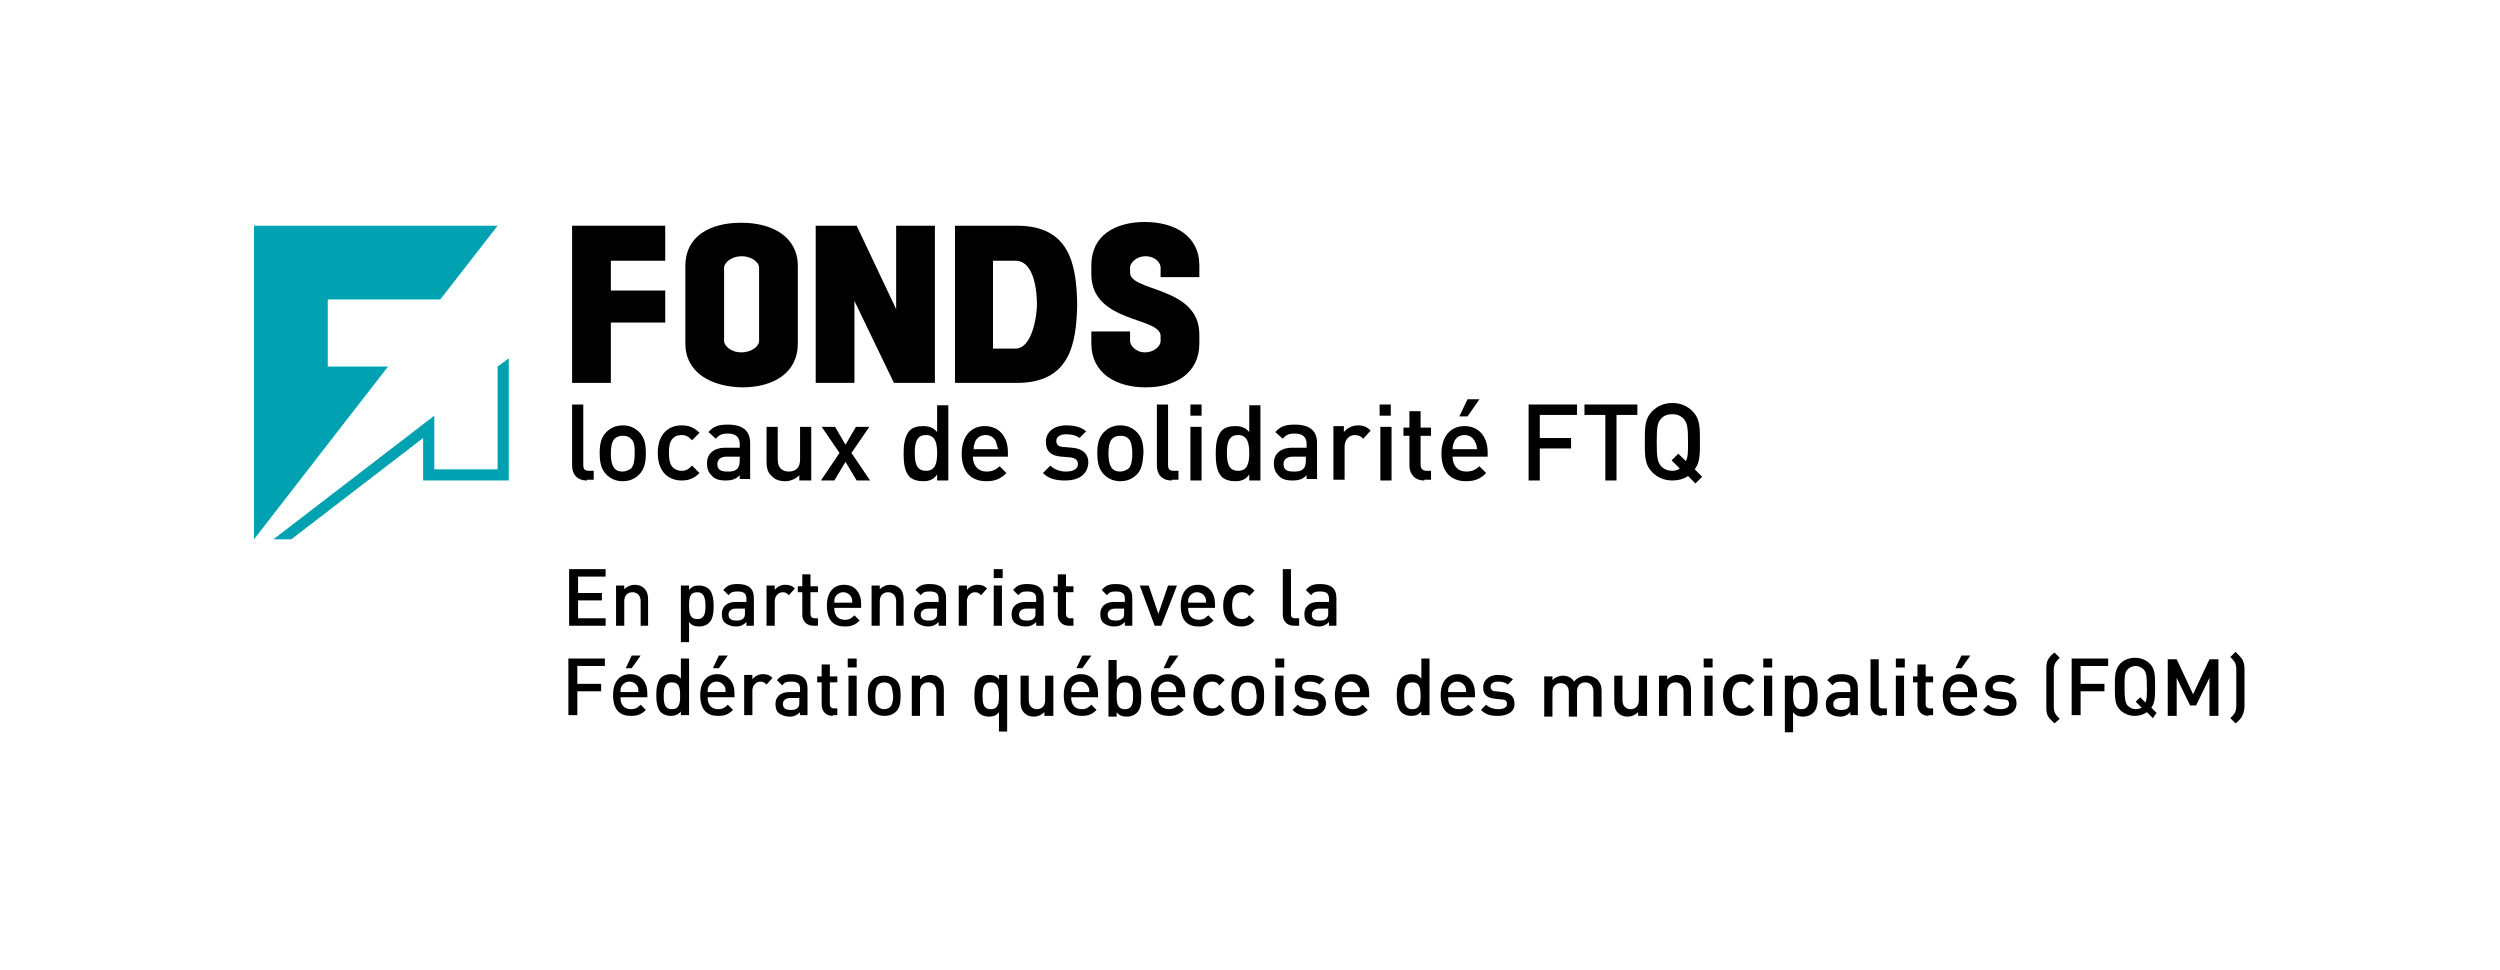 <svg xmlns="http://www.w3.org/2000/svg" xmlns:xlink="http://www.w3.org/1999/xlink" x="0px" y="0px" viewBox="0 0 335.6 130.2" style="enable-background:new 0 0 335.6 130.2;" xml:space="preserve"><style type="text/css">	.st0{fill:#00A2B1;}</style><g id="Layer_6">	<g>		<g>			<path d="M78.8,64.5c-1.4,0-2-0.9-2-2v-8.2h1.5v8.1c0,0.6,0.2,0.8,0.8,0.8h0.6v1.2H78.8z"></path>			<path d="M85.8,63.7c-0.5,0.5-1.2,0.9-2.2,0.9c-1,0-1.7-0.4-2.2-0.9c-0.7-0.7-0.9-1.6-0.9-2.9c0-1.2,0.2-2.1,0.9-2.8    c0.5-0.5,1.2-0.9,2.2-0.9c1,0,1.7,0.4,2.2,0.9c0.7,0.7,0.9,1.6,0.9,2.8C86.7,62.1,86.5,63,85.8,63.7z M84.7,58.9    c-0.3-0.3-0.6-0.4-1.1-0.4c-0.4,0-0.8,0.1-1.1,0.4c-0.4,0.4-0.5,1.2-0.5,2c0,0.8,0.1,1.5,0.5,2c0.3,0.3,0.6,0.4,1.1,0.4    c0.4,0,0.8-0.2,1.1-0.4c0.4-0.4,0.5-1.2,0.5-2C85.2,60.1,85.2,59.3,84.7,58.9z"></path>			<path d="M91.5,64.5c-1.6,0-3.2-1-3.2-3.7c0-2.7,1.6-3.7,3.2-3.7c1,0,1.7,0.3,2.4,1l-1,1c-0.5-0.5-0.8-0.7-1.4-0.7    c-0.6,0-1,0.2-1.3,0.6c-0.3,0.4-0.4,0.9-0.4,1.8c0,0.8,0.1,1.4,0.4,1.8c0.3,0.4,0.8,0.6,1.3,0.6c0.6,0,0.9-0.2,1.4-0.7l1,1    C93.2,64.2,92.5,64.5,91.5,64.5z"></path>			<path d="M99.3,64.5v-0.7c-0.5,0.5-1,0.7-1.9,0.7c-0.9,0-1.5-0.2-1.9-0.7c-0.4-0.4-0.6-0.9-0.6-1.6c0-1.2,0.8-2.1,2.5-2.1h1.9    v-0.5c0-0.9-0.5-1.4-1.6-1.4c-0.8,0-1.2,0.2-1.6,0.7l-1-0.9c0.7-0.8,1.4-1,2.6-1c2,0,3,0.8,3,2.5v4.8H99.3z M99.3,61.3h-1.7    c-0.9,0-1.3,0.4-1.3,1c0,0.7,0.4,1,1.3,1c0.6,0,1,0,1.4-0.4c0.2-0.2,0.3-0.6,0.3-1.1V61.3z"></path>			<path d="M107.3,64.5v-0.7c-0.5,0.5-1.2,0.8-1.9,0.8c-0.7,0-1.4-0.2-1.8-0.7c-0.6-0.5-0.7-1.2-0.7-2v-4.6h1.5v4.4    c0,1.1,0.6,1.6,1.5,1.6s1.5-0.5,1.5-1.6v-4.4h1.5v7.2H107.3z"></path>			<path d="M115,64.5l-1.5-2.5l-1.5,2.5h-1.8l2.5-3.7l-2.4-3.5h1.8l1.4,2.4l1.4-2.4h1.8l-2.4,3.5l2.5,3.7H115z"></path>			<path d="M125.8,64.5v-0.8c-0.5,0.7-1.1,0.9-1.9,0.9c-0.7,0-1.4-0.2-1.8-0.6c-0.7-0.7-0.8-2-0.8-3.1c0-1.1,0.1-2.3,0.8-3.1    c0.4-0.4,1-0.6,1.8-0.6c0.8,0,1.4,0.2,1.9,0.8v-3.6h1.5v10.1H125.8z M124.3,58.4c-1.3,0-1.5,1.1-1.5,2.4c0,1.3,0.2,2.4,1.5,2.4    c1.3,0,1.5-1.1,1.5-2.4C125.8,59.6,125.6,58.4,124.3,58.4z"></path>			<path d="M130.6,61.3c0,1.2,0.7,2,1.8,2c0.8,0,1.2-0.2,1.8-0.7l0.9,0.9c-0.7,0.7-1.4,1.1-2.7,1.1c-1.8,0-3.3-1-3.3-3.7    c0-2.3,1.2-3.7,3.1-3.7c1.9,0,3.1,1.4,3.1,3.5v0.6H130.6z M133.7,59.3c-0.2-0.5-0.7-0.9-1.4-0.9c-0.7,0-1.2,0.4-1.4,0.9    c-0.1,0.3-0.2,0.5-0.2,1h3.3C133.8,59.8,133.8,59.6,133.7,59.3z"></path>			<path d="M143,64.5c-1.2,0-2.2-0.2-3-1l1-1c0.6,0.6,1.4,0.8,2.1,0.8c0.9,0,1.6-0.3,1.6-1c0-0.5-0.3-0.8-1-0.9l-1.2-0.1    c-1.4-0.1-2.1-0.7-2.1-2c0-1.4,1.2-2.2,2.7-2.2c1.1,0,2,0.2,2.7,0.8l-0.9,0.9c-0.5-0.4-1.1-0.5-1.8-0.5c-0.9,0-1.3,0.4-1.3,0.9    c0,0.4,0.2,0.8,1,0.8l1.1,0.1c1.4,0.1,2.2,0.8,2.2,2C146,63.8,144.7,64.5,143,64.5z"></path>			<path d="M152.6,63.7c-0.5,0.5-1.2,0.9-2.2,0.9c-1,0-1.7-0.4-2.2-0.9c-0.7-0.7-0.9-1.6-0.9-2.9c0-1.2,0.2-2.1,0.9-2.8    c0.5-0.5,1.2-0.9,2.2-0.9c1,0,1.7,0.4,2.2,0.9c0.7,0.7,0.9,1.6,0.9,2.8C153.4,62.1,153.3,63,152.6,63.7z M151.5,58.9    c-0.3-0.3-0.6-0.4-1.1-0.4c-0.4,0-0.8,0.1-1.1,0.4c-0.4,0.4-0.5,1.2-0.5,2c0,0.8,0.1,1.5,0.5,2c0.3,0.3,0.6,0.4,1.1,0.4    c0.4,0,0.8-0.2,1.1-0.4c0.4-0.4,0.5-1.2,0.5-2C152,60.1,151.9,59.3,151.5,58.9z"></path>			<path d="M157.3,64.5c-1.4,0-2-0.9-2-2v-8.2h1.5v8.1c0,0.6,0.2,0.8,0.8,0.8h0.6v1.2H157.3z"></path>			<path d="M159.8,55.8v-1.5h1.5v1.5H159.8z M159.8,64.5v-7.2h1.5v7.2H159.8z"></path>			<path d="M167.7,64.5v-0.8c-0.5,0.7-1.1,0.9-1.9,0.9c-0.7,0-1.4-0.2-1.8-0.6c-0.7-0.7-0.8-2-0.8-3.1c0-1.1,0.1-2.3,0.8-3.1    c0.4-0.4,1-0.6,1.8-0.6c0.8,0,1.4,0.2,1.9,0.8v-3.6h1.5v10.1H167.7z M166.2,58.4c-1.3,0-1.5,1.1-1.5,2.4c0,1.3,0.2,2.4,1.5,2.4    c1.3,0,1.5-1.1,1.5-2.4C167.7,59.6,167.5,58.4,166.2,58.4z"></path>			<path d="M175.4,64.5v-0.7c-0.5,0.5-1,0.7-1.9,0.7c-0.9,0-1.5-0.2-1.9-0.7c-0.4-0.4-0.6-0.9-0.6-1.6c0-1.2,0.8-2.1,2.5-2.1h1.9    v-0.5c0-0.9-0.5-1.4-1.6-1.4c-0.8,0-1.2,0.2-1.6,0.7l-1-0.9c0.7-0.8,1.4-1,2.6-1c2,0,3,0.8,3,2.5v4.8H175.4z M175.3,61.3h-1.7    c-0.9,0-1.3,0.4-1.3,1c0,0.7,0.4,1,1.3,1c0.6,0,1,0,1.4-0.4c0.2-0.2,0.3-0.6,0.3-1.1V61.3z"></path>			<path d="M183,58.9c-0.3-0.3-0.6-0.5-1.1-0.5c-0.8,0-1.4,0.6-1.4,1.6v4.4H179v-7.2h1.4V58c0.4-0.5,1.1-0.9,1.9-0.9    c0.7,0,1.2,0.2,1.7,0.7L183,58.9z"></path>			<path d="M185.2,55.8v-1.5h1.5v1.5H185.2z M185.3,64.5v-7.2h1.5v7.2H185.3z"></path>			<path d="M191.2,64.5c-1.4,0-2-1-2-2v-4h-0.8v-1.1h0.8v-2.2h1.5v2.2h1.4v1.1h-1.4v3.9c0,0.5,0.3,0.8,0.8,0.8h0.6v1.2H191.2z"></path>			<path d="M195,61.3c0,1.2,0.7,2,1.8,2c0.8,0,1.2-0.2,1.8-0.7l0.9,0.9c-0.7,0.7-1.4,1.1-2.7,1.1c-1.8,0-3.3-1-3.3-3.7    c0-2.3,1.2-3.7,3.1-3.7c1.9,0,3.1,1.4,3.1,3.5v0.6H195z M198,59.3c-0.2-0.5-0.7-0.9-1.4-0.9c-0.7,0-1.2,0.4-1.4,0.9    c-0.1,0.3-0.2,0.5-0.2,1h3.3C198.2,59.8,198.2,59.6,198,59.3z M197,55.9h-1.1l1.1-2.3h1.6L197,55.9z"></path>			<path d="M206.7,55.7v3.1h4.2v1.4h-4.2v4.3h-1.5V54.3h6.5v1.4H206.7z"></path>			<path d="M217,55.7v8.8h-1.5v-8.8h-2.8v-1.4h7.1v1.4H217z"></path>			<path d="M227.6,64.9l-1-1c-0.6,0.4-1.3,0.6-2.1,0.6c-1.1,0-2-0.4-2.7-1.1c-1-1-1-2.1-1-4.1c0-2,0-3.1,1-4.1    c0.7-0.7,1.6-1.1,2.7-1.1c1.1,0,2,0.4,2.7,1.1c1,1,1,2.1,1,4.1c0,1.7,0,2.8-0.7,3.7l1,1L227.6,64.9z M226,56.2    c-0.4-0.4-0.9-0.6-1.5-0.6c-0.6,0-1.2,0.2-1.5,0.6c-0.5,0.5-0.6,1.1-0.6,3.2c0,2,0.1,2.6,0.6,3.2c0.4,0.4,0.9,0.6,1.5,0.6    c0.4,0,0.7-0.1,1-0.3l-1.1-1.1l0.9-0.9l1,1c0.3-0.5,0.3-1.2,0.3-2.5C226.6,57.3,226.5,56.8,226,56.2z"></path>		</g>		<g>			<path class="st0" d="M34.1,30.3l32.7,0l-7.7,9.9H44v9c1.6,0,2.6,0,8.1,0c0,0-9.5,12.2-18,23.2L34.1,30.3z"></path>			<polygon class="st0" points="68.3,64.5 56.8,64.5 56.8,58.8 39.1,72.4 36.7,72.4 58.3,55.8 58.3,63 66.8,63 66.8,49.2 68.3,48.1        "></polygon>		</g>		<g>			<path d="M82,51.4h-5.2V30.3h12.5V35H82v4h7.3v4.3H82V51.4z"></path>			<path d="M92,46.1V35.7c0-4,3.3-5.8,7.5-5.8c4.2,0,7.6,1.9,7.6,5.8v10.4c0,4-3.3,5.9-7.5,5.9C95.4,51.9,92,50,92,46.1z M97.2,35.9    v9.9c0,0.5,0.8,1.5,2.3,1.5c1.5,0,2.4-0.9,2.4-1.5v-9.9c0-0.6-0.9-1.5-2.3-1.5C98,34.4,97.2,35.4,97.2,35.9z"></path>			<path d="M109.6,30.3h5.4l5.3,11.2V30.3h5.2v21.1H120l-5.3-11v11h-5.2V30.3z"></path>			<path d="M128.2,30.3h8.3c7,0,8,5,8.1,10.5v0.1c-0.1,5.5-1.1,10.5-8.1,10.5h-8.3V30.3z M133.3,46.8h3c2.3,0,2.9-4.5,2.9-5.9    c0-1.3-0.2-5.9-2.9-5.9h-3V46.8z"></path>			<path d="M151.7,35.9v0.7c0,2.6,9.3,1.8,9.3,8.3v1.2c0,4-3.2,5.9-7.2,5.9c-4,0-7.3-1.9-7.3-5.9v-1.6h5.2v1.3c0,0.5,0.7,1.5,2,1.5    c1.3,0,2.1-0.9,2.1-1.5v-0.7c0-2.6-9.3-1.7-9.3-8.3v-1.2c0-4,3.2-5.8,7.2-5.8c4,0,7.3,1.9,7.3,5.8v1.6h-5.2v-1.3    c0-0.6-0.7-1.5-2-1.5C152.4,34.4,151.7,35.4,151.7,35.9z"></path>		</g>	</g>	<g>		<path d="M76.4,84v-7.6h4.9v1h-3.7v2.2h3.2v1h-3.2V83h3.7v1H76.4z"></path>		<path d="M86,84v-3.3c0-0.8-0.5-1.2-1.1-1.2c-0.6,0-1.1,0.4-1.1,1.2V84h-1.1v-5.4h1.1v0.5c0.4-0.4,0.9-0.6,1.4-0.6   c0.6,0,1,0.2,1.3,0.5c0.4,0.4,0.5,0.9,0.5,1.5V84H86z"></path>		<path d="M95.2,83.6c-0.3,0.3-0.8,0.5-1.3,0.5c-0.6,0-1-0.1-1.4-0.6v2.7h-1.1v-7.6h1.1v0.6c0.4-0.5,0.8-0.6,1.4-0.6   c0.5,0,1,0.2,1.3,0.5c0.5,0.5,0.6,1.5,0.6,2.3C95.8,82.2,95.7,83.1,95.2,83.6z M93.6,79.5c-1,0-1.1,0.8-1.1,1.8s0.1,1.8,1.1,1.8   c1,0,1.1-0.8,1.1-1.8S94.5,79.5,93.6,79.5z"></path>		<path d="M100.2,84v-0.5c-0.4,0.4-0.8,0.6-1.4,0.6s-1.1-0.2-1.5-0.5c-0.3-0.3-0.4-0.7-0.4-1.2c0-0.9,0.6-1.6,1.9-1.6h1.4v-0.4   c0-0.7-0.3-1-1.2-1c-0.6,0-0.9,0.1-1.2,0.5l-0.7-0.7c0.5-0.6,1-0.8,1.9-0.8c1.5,0,2.2,0.6,2.2,1.9V84H100.2z M100.1,81.7h-1.3   c-0.6,0-1,0.3-1,0.8c0,0.5,0.3,0.8,1,0.8c0.4,0,0.7,0,1-0.3c0.2-0.2,0.2-0.4,0.2-0.8V81.7z"></path>		<path d="M105.9,79.9c-0.2-0.2-0.4-0.4-0.8-0.4c-0.6,0-1.1,0.5-1.1,1.2V84h-1.1v-5.4h1.1v0.6c0.3-0.4,0.8-0.7,1.4-0.7   c0.5,0,0.9,0.1,1.3,0.5L105.9,79.9z"></path>		<path d="M109.2,84c-1,0-1.5-0.7-1.5-1.5v-3h-0.6v-0.8h0.6v-1.6h1.1v1.6h1v0.8h-1v2.9c0,0.4,0.2,0.6,0.6,0.6h0.4V84H109.2z"></path>		<path d="M112,81.7c0,0.9,0.5,1.5,1.4,1.5c0.6,0,0.9-0.2,1.3-0.6l0.7,0.7c-0.6,0.6-1.1,0.8-2,0.8c-1.4,0-2.4-0.7-2.4-2.8   c0-1.8,0.9-2.8,2.3-2.8c1.5,0,2.3,1.1,2.3,2.6v0.5H112z M114.3,80.2c-0.2-0.4-0.6-0.7-1.1-0.7c-0.5,0-0.9,0.3-1.1,0.7   c-0.1,0.2-0.1,0.4-0.1,0.7h2.4C114.4,80.6,114.4,80.4,114.3,80.2z"></path>		<path d="M120.3,84v-3.3c0-0.8-0.5-1.2-1.1-1.2c-0.6,0-1.1,0.4-1.1,1.2V84H117v-5.4h1.1v0.5c0.4-0.4,0.9-0.6,1.4-0.6   c0.6,0,1,0.2,1.3,0.5c0.4,0.4,0.5,0.9,0.5,1.5V84H120.3z"></path>		<path d="M126,84v-0.5c-0.4,0.4-0.8,0.6-1.4,0.6s-1.1-0.2-1.5-0.5c-0.3-0.3-0.4-0.7-0.4-1.2c0-0.9,0.6-1.6,1.9-1.6h1.4v-0.4   c0-0.7-0.3-1-1.2-1c-0.6,0-0.9,0.1-1.2,0.5l-0.7-0.7c0.5-0.6,1-0.8,1.9-0.8c1.5,0,2.2,0.6,2.2,1.9V84H126z M125.9,81.7h-1.3   c-0.6,0-1,0.3-1,0.8c0,0.5,0.3,0.8,1,0.8c0.4,0,0.7,0,1-0.3c0.2-0.2,0.2-0.4,0.2-0.8V81.7z"></path>		<path d="M131.7,79.9c-0.2-0.2-0.4-0.4-0.8-0.4c-0.6,0-1.1,0.5-1.1,1.2V84h-1.1v-5.4h1.1v0.6c0.3-0.4,0.8-0.7,1.4-0.7   c0.5,0,0.9,0.1,1.3,0.5L131.7,79.9z"></path>		<path d="M133.4,77.6v-1.2h1.2v1.2H133.4z M133.4,84v-5.4h1.1V84H133.4z"></path>		<path d="M139.1,84v-0.5c-0.4,0.4-0.8,0.6-1.4,0.6c-0.7,0-1.1-0.2-1.5-0.5c-0.3-0.3-0.4-0.7-0.4-1.2c0-0.9,0.6-1.6,1.9-1.6h1.4   v-0.4c0-0.7-0.3-1-1.2-1c-0.6,0-0.9,0.1-1.2,0.5l-0.7-0.7c0.5-0.6,1-0.8,1.9-0.8c1.5,0,2.2,0.6,2.2,1.9V84H139.1z M139.1,81.7   h-1.3c-0.6,0-1,0.3-1,0.8c0,0.5,0.3,0.8,1,0.8c0.4,0,0.7,0,1-0.3c0.2-0.2,0.2-0.4,0.2-0.8V81.7z"></path>		<path d="M143.5,84c-1,0-1.5-0.7-1.5-1.5v-3h-0.6v-0.8h0.6v-1.6h1.1v1.6h1v0.8h-1v2.9c0,0.4,0.2,0.6,0.6,0.6h0.4V84H143.5z"></path>		<path d="M151,84v-0.5c-0.4,0.4-0.8,0.6-1.4,0.6c-0.7,0-1.1-0.2-1.5-0.5c-0.3-0.3-0.4-0.7-0.4-1.2c0-0.9,0.6-1.6,1.9-1.6h1.4v-0.4   c0-0.7-0.3-1-1.2-1c-0.6,0-0.9,0.1-1.2,0.5l-0.7-0.7c0.5-0.6,1-0.8,1.9-0.8c1.5,0,2.2,0.6,2.2,1.9V84H151z M151,81.7h-1.3   c-0.6,0-1,0.3-1,0.8c0,0.5,0.3,0.8,1,0.8c0.4,0,0.7,0,1-0.3c0.2-0.2,0.2-0.4,0.2-0.8V81.7z"></path>		<path d="M155.9,84H155l-2-5.4h1.2l1.3,3.8l1.3-3.8h1.2L155.9,84z"></path>		<path d="M159.5,81.7c0,0.9,0.5,1.5,1.4,1.5c0.6,0,0.9-0.2,1.3-0.6l0.7,0.7c-0.6,0.6-1.1,0.8-2,0.8c-1.4,0-2.4-0.7-2.4-2.8   c0-1.8,0.9-2.8,2.3-2.8c1.5,0,2.3,1.1,2.3,2.6v0.5H159.5z M161.8,80.2c-0.2-0.4-0.6-0.7-1.1-0.7c-0.5,0-0.9,0.3-1.1,0.7   c-0.1,0.2-0.1,0.4-0.1,0.7h2.4C161.9,80.6,161.9,80.4,161.8,80.2z"></path>		<path d="M166.6,84.1c-1.2,0-2.4-0.7-2.4-2.8c0-2,1.2-2.8,2.4-2.8c0.7,0,1.3,0.2,1.8,0.8l-0.7,0.7c-0.3-0.4-0.6-0.5-1-0.5   c-0.4,0-0.8,0.2-1,0.5c-0.2,0.3-0.3,0.7-0.3,1.3c0,0.6,0.1,1,0.3,1.3c0.2,0.3,0.6,0.5,1,0.5c0.4,0,0.7-0.1,1-0.5l0.7,0.7   C167.9,83.9,167.3,84.1,166.6,84.1z"></path>		<path d="M173.7,84c-1,0-1.5-0.7-1.5-1.5v-6.1h1.1v6c0,0.4,0.1,0.6,0.6,0.6h0.5V84H173.7z"></path>		<path d="M178.4,84v-0.5c-0.4,0.4-0.8,0.6-1.4,0.6s-1.1-0.2-1.5-0.5c-0.3-0.3-0.4-0.7-0.4-1.2c0-0.9,0.6-1.6,1.9-1.6h1.4v-0.4   c0-0.7-0.3-1-1.2-1c-0.6,0-0.9,0.1-1.2,0.5l-0.7-0.7c0.5-0.6,1-0.8,1.9-0.8c1.5,0,2.2,0.6,2.2,1.9V84H178.4z M178.4,81.7h-1.3   c-0.6,0-1,0.3-1,0.8c0,0.5,0.3,0.8,1,0.8c0.4,0,0.7,0,1-0.3c0.2-0.2,0.2-0.4,0.2-0.8V81.7z"></path>		<path d="M77.5,89.5v2.3h3.2v1h-3.2v3.2h-1.2v-7.6h4.9v1H77.5z"></path>		<path d="M83.3,93.7c0,0.9,0.5,1.5,1.4,1.5c0.6,0,0.9-0.2,1.3-0.6l0.7,0.7c-0.6,0.6-1.1,0.8-2,0.8c-1.4,0-2.4-0.7-2.4-2.8   c0-1.8,0.9-2.8,2.3-2.8c1.5,0,2.3,1.1,2.3,2.6v0.5H83.3z M85.6,92.2c-0.2-0.4-0.6-0.7-1.1-0.7c-0.5,0-0.9,0.3-1.1,0.7   c-0.1,0.2-0.1,0.4-0.1,0.7h2.4C85.7,92.6,85.7,92.4,85.6,92.2z M84.8,89.7H84l0.8-1.7H86L84.8,89.7z"></path>		<path d="M91.4,96.1v-0.6C91,96,90.5,96.1,90,96.1c-0.5,0-1-0.2-1.3-0.5c-0.5-0.5-0.6-1.5-0.6-2.3c0-0.8,0.1-1.7,0.6-2.3   c0.3-0.3,0.8-0.5,1.3-0.5c0.6,0,1,0.1,1.4,0.6v-2.7h1.1v7.6H91.4z M90.2,91.6c-1,0-1.1,0.8-1.1,1.8s0.1,1.8,1.1,1.8   c1,0,1.1-0.8,1.1-1.8S91.2,91.6,90.2,91.6z"></path>		<path d="M95,93.7c0,0.9,0.5,1.5,1.4,1.5c0.6,0,0.9-0.2,1.3-0.6l0.7,0.7c-0.6,0.6-1.1,0.8-2,0.8c-1.4,0-2.4-0.7-2.4-2.8   c0-1.8,0.9-2.8,2.3-2.8c1.5,0,2.3,1.1,2.3,2.6v0.5H95z M97.3,92.2c-0.2-0.4-0.6-0.7-1.1-0.7s-0.9,0.3-1.1,0.7   C95,92.4,95,92.6,95,92.9h2.4C97.4,92.6,97.4,92.4,97.3,92.2z M96.5,89.7h-0.8l0.8-1.7h1.2L96.5,89.7z"></path>		<path d="M102.9,91.9c-0.2-0.2-0.4-0.4-0.8-0.4c-0.6,0-1.1,0.5-1.1,1.2v3.3h-1.1v-5.4h1.1v0.6c0.3-0.4,0.8-0.7,1.4-0.7   c0.5,0,0.9,0.1,1.3,0.5L102.9,91.9z"></path>		<path d="M107.4,96.1v-0.5c-0.4,0.4-0.8,0.6-1.4,0.6s-1.1-0.2-1.5-0.5c-0.3-0.3-0.4-0.7-0.4-1.2c0-0.9,0.6-1.6,1.9-1.6h1.4v-0.4   c0-0.7-0.3-1-1.2-1c-0.6,0-0.9,0.1-1.2,0.5l-0.7-0.7c0.5-0.6,1-0.8,1.9-0.8c1.5,0,2.2,0.6,2.2,1.9v3.6H107.4z M107.4,93.7h-1.3   c-0.6,0-1,0.3-1,0.8c0,0.5,0.3,0.8,1,0.8c0.4,0,0.7,0,1-0.3c0.2-0.2,0.2-0.4,0.2-0.8V93.7z"></path>		<path d="M111.8,96.1c-1,0-1.5-0.7-1.5-1.5v-3h-0.6v-0.8h0.6v-1.6h1.1v1.6h1v0.8h-1v2.9c0,0.4,0.2,0.6,0.6,0.6h0.4v0.9H111.8z"></path>		<path d="M113.8,89.6v-1.2h1.2v1.2H113.8z M113.9,96.1v-5.4h1.1v5.4H113.9z"></path>		<path d="M120.3,95.5c-0.4,0.4-0.9,0.6-1.6,0.6c-0.7,0-1.3-0.3-1.6-0.6c-0.5-0.5-0.6-1.2-0.6-2.1c0-0.9,0.1-1.6,0.6-2.1   c0.4-0.4,0.9-0.6,1.6-0.6c0.7,0,1.3,0.3,1.6,0.6c0.5,0.5,0.6,1.2,0.6,2.1C120.9,94.3,120.8,95,120.3,95.5z M119.5,91.9   c-0.2-0.2-0.5-0.3-0.8-0.3c-0.3,0-0.6,0.1-0.8,0.3c-0.3,0.3-0.4,0.9-0.4,1.5c0,0.6,0,1.2,0.4,1.5c0.2,0.2,0.5,0.3,0.8,0.3   c0.3,0,0.6-0.1,0.8-0.3c0.3-0.3,0.4-0.9,0.4-1.5C119.8,92.8,119.8,92.2,119.5,91.9z"></path>		<path d="M125.7,96.1v-3.3c0-0.8-0.5-1.2-1.1-1.2c-0.6,0-1.1,0.4-1.1,1.2v3.3h-1.1v-5.4h1.1v0.5c0.4-0.4,0.9-0.6,1.4-0.6   c0.6,0,1,0.2,1.3,0.5c0.4,0.4,0.5,0.9,0.5,1.5v3.5H125.7z"></path>		<path d="M134.1,98.3v-2.7c-0.4,0.5-0.8,0.6-1.4,0.6c-0.5,0-1-0.2-1.3-0.5c-0.5-0.5-0.6-1.5-0.6-2.3c0-0.8,0.1-1.7,0.6-2.3   c0.3-0.3,0.8-0.5,1.3-0.5c0.6,0,1,0.1,1.4,0.6v-0.6h1.1v7.6H134.1z M133,91.6c-1,0-1.1,0.8-1.1,1.8s0.1,1.8,1.1,1.8   c1,0,1.1-0.8,1.1-1.8S134,91.6,133,91.6z"></path>		<path d="M140.2,96.1v-0.5c-0.4,0.4-0.9,0.6-1.4,0.6c-0.6,0-1-0.2-1.3-0.5c-0.4-0.4-0.5-0.9-0.5-1.5v-3.5h1.1V94   c0,0.8,0.5,1.2,1.1,1.2s1.1-0.4,1.1-1.2v-3.3h1.1v5.4H140.2z"></path>		<path d="M143.8,93.7c0,0.9,0.5,1.5,1.4,1.5c0.6,0,0.9-0.2,1.3-0.6l0.7,0.7c-0.6,0.6-1.1,0.8-2,0.8c-1.4,0-2.4-0.7-2.4-2.8   c0-1.8,0.9-2.8,2.3-2.8c1.5,0,2.3,1.1,2.3,2.6v0.5H143.8z M146.1,92.2c-0.2-0.4-0.6-0.7-1.1-0.7c-0.5,0-0.9,0.3-1.1,0.7   c-0.1,0.2-0.1,0.4-0.1,0.7h2.4C146.3,92.6,146.2,92.4,146.1,92.2z M145.3,89.7h-0.8l0.8-1.7h1.2L145.3,89.7z"></path>		<path d="M152.6,95.7c-0.3,0.3-0.8,0.5-1.3,0.5c-0.6,0-1-0.1-1.4-0.6v0.6h-1.1v-7.6h1.1v2.7c0.4-0.5,0.8-0.6,1.4-0.6   c0.5,0,1,0.2,1.3,0.5c0.5,0.5,0.6,1.5,0.6,2.3C153.2,94.2,153.2,95.1,152.6,95.7z M151,91.6c-1,0-1.1,0.8-1.1,1.8s0.1,1.8,1.1,1.8   c1,0,1.1-0.8,1.1-1.8S152,91.6,151,91.6z"></path>		<path d="M155.5,93.7c0,0.9,0.5,1.5,1.4,1.5c0.6,0,0.9-0.2,1.3-0.6l0.7,0.7c-0.6,0.6-1.1,0.8-2,0.8c-1.4,0-2.4-0.7-2.4-2.8   c0-1.8,0.9-2.8,2.3-2.8c1.5,0,2.3,1.1,2.3,2.6v0.5H155.5z M157.8,92.2c-0.2-0.4-0.6-0.7-1.1-0.7s-0.9,0.3-1.1,0.7   c-0.1,0.2-0.1,0.4-0.1,0.7h2.4C157.9,92.6,157.9,92.4,157.8,92.2z M157,89.7h-0.8l0.8-1.7h1.2L157,89.7z"></path>		<path d="M162.6,96.1c-1.2,0-2.4-0.7-2.4-2.8c0-2,1.2-2.8,2.4-2.8c0.7,0,1.3,0.2,1.8,0.8l-0.7,0.7c-0.3-0.4-0.6-0.5-1-0.5   c-0.4,0-0.8,0.2-1,0.5c-0.2,0.3-0.3,0.7-0.3,1.3c0,0.6,0.1,1,0.3,1.3c0.2,0.3,0.6,0.5,1,0.5c0.4,0,0.7-0.1,1-0.5l0.7,0.7   C163.9,95.9,163.3,96.1,162.6,96.1z"></path>		<path d="M169.1,95.5c-0.4,0.4-0.9,0.6-1.6,0.6c-0.7,0-1.3-0.3-1.6-0.6c-0.5-0.5-0.6-1.2-0.6-2.1c0-0.9,0.1-1.6,0.6-2.1   c0.4-0.4,0.9-0.6,1.6-0.6c0.7,0,1.3,0.3,1.6,0.6c0.5,0.5,0.6,1.2,0.6,2.1C169.7,94.3,169.6,95,169.1,95.5z M168.3,91.9   c-0.2-0.2-0.5-0.3-0.8-0.3c-0.3,0-0.6,0.1-0.8,0.3c-0.3,0.3-0.4,0.9-0.4,1.5c0,0.6,0,1.2,0.4,1.5c0.2,0.2,0.5,0.3,0.8,0.3   c0.3,0,0.6-0.1,0.8-0.3c0.3-0.3,0.4-0.9,0.4-1.5C168.6,92.8,168.6,92.2,168.3,91.9z"></path>		<path d="M171.2,89.6v-1.2h1.2v1.2H171.2z M171.2,96.1v-5.4h1.1v5.4H171.2z"></path>		<path d="M175.8,96.1c-0.9,0-1.6-0.1-2.3-0.8l0.7-0.7c0.4,0.4,1,0.6,1.6,0.6c0.7,0,1.2-0.2,1.2-0.7c0-0.4-0.2-0.6-0.7-0.6l-0.9-0.1   c-1-0.1-1.6-0.5-1.6-1.5c0-1.1,0.9-1.7,2-1.7c0.8,0,1.5,0.2,2,0.6l-0.7,0.7c-0.3-0.3-0.8-0.4-1.3-0.4c-0.7,0-1,0.3-1,0.7   c0,0.3,0.2,0.6,0.7,0.6l0.9,0.1c1,0.1,1.6,0.6,1.6,1.5C178,95.5,177.1,96.1,175.8,96.1z"></path>		<path d="M180.2,93.7c0,0.9,0.5,1.5,1.4,1.5c0.6,0,0.9-0.2,1.3-0.6l0.7,0.7c-0.6,0.6-1.1,0.8-2,0.8c-1.4,0-2.4-0.7-2.4-2.8   c0-1.8,0.9-2.8,2.3-2.8c1.5,0,2.3,1.1,2.3,2.6v0.5H180.2z M182.4,92.2c-0.2-0.4-0.6-0.7-1.1-0.7c-0.5,0-0.9,0.3-1.1,0.7   c-0.1,0.2-0.1,0.4-0.1,0.7h2.4C182.6,92.6,182.6,92.4,182.4,92.2z"></path>		<path d="M190.8,96.1v-0.6c-0.4,0.5-0.8,0.6-1.4,0.6c-0.5,0-1-0.2-1.3-0.5c-0.5-0.5-0.6-1.5-0.6-2.3c0-0.8,0.1-1.7,0.6-2.3   c0.3-0.3,0.8-0.5,1.3-0.5c0.6,0,1,0.1,1.4,0.6v-2.7h1.1v7.6H190.8z M189.6,91.6c-1,0-1.1,0.8-1.1,1.8s0.1,1.8,1.1,1.8   c1,0,1.1-0.8,1.1-1.8S190.6,91.6,189.6,91.6z"></path>		<path d="M194.4,93.7c0,0.9,0.5,1.5,1.4,1.5c0.6,0,0.9-0.2,1.3-0.6l0.7,0.7c-0.6,0.6-1.1,0.8-2,0.8c-1.4,0-2.4-0.7-2.4-2.8   c0-1.8,0.9-2.8,2.3-2.8c1.5,0,2.3,1.1,2.3,2.6v0.5H194.4z M196.7,92.2c-0.2-0.4-0.6-0.7-1.1-0.7c-0.5,0-0.9,0.3-1.1,0.7   c-0.1,0.2-0.1,0.4-0.1,0.7h2.4C196.8,92.6,196.8,92.4,196.7,92.2z"></path>		<path d="M201.1,96.1c-0.9,0-1.6-0.1-2.3-0.8l0.7-0.7c0.4,0.4,1,0.6,1.6,0.6c0.7,0,1.2-0.2,1.2-0.7c0-0.4-0.2-0.6-0.7-0.6l-0.9-0.1   c-1-0.1-1.6-0.5-1.6-1.5c0-1.1,0.9-1.7,2-1.7c0.8,0,1.5,0.2,2,0.6l-0.7,0.7c-0.3-0.3-0.8-0.4-1.3-0.4c-0.7,0-1,0.3-1,0.7   c0,0.3,0.2,0.6,0.7,0.6l0.9,0.1c1,0.1,1.6,0.6,1.6,1.5C203.4,95.5,202.4,96.1,201.1,96.1z"></path>		<path d="M213.9,96.1v-3.3c0-0.8-0.5-1.2-1.1-1.2c-0.6,0-1.1,0.4-1.1,1.2v3.4h-1.1v-3.3c0-0.8-0.5-1.2-1.1-1.2   c-0.6,0-1.1,0.4-1.1,1.2v3.3h-1.1v-5.4h1.1v0.5c0.4-0.4,0.9-0.6,1.4-0.6c0.7,0,1.2,0.3,1.5,0.8c0.4-0.5,1-0.8,1.7-0.8   c0.6,0,1,0.2,1.4,0.5c0.4,0.4,0.6,0.9,0.6,1.5v3.5H213.9z"></path>		<path d="M219.9,96.1v-0.5c-0.4,0.4-0.9,0.6-1.4,0.6c-0.6,0-1-0.2-1.3-0.5c-0.4-0.4-0.5-0.9-0.5-1.5v-3.5h1.1V94   c0,0.8,0.5,1.2,1.1,1.2s1.1-0.4,1.1-1.2v-3.3h1.1v5.4H219.9z"></path>		<path d="M226,96.1v-3.3c0-0.8-0.5-1.2-1.1-1.2c-0.6,0-1.1,0.4-1.1,1.2v3.3h-1.1v-5.4h1.1v0.5c0.4-0.4,0.9-0.6,1.4-0.6   c0.6,0,1,0.2,1.3,0.5c0.4,0.4,0.5,0.9,0.5,1.5v3.5H226z"></path>		<path d="M228.7,89.6v-1.2h1.2v1.2H228.7z M228.8,96.1v-5.4h1.1v5.4H228.8z"></path>		<path d="M233.7,96.1c-1.2,0-2.4-0.7-2.4-2.8c0-2,1.2-2.8,2.4-2.8c0.7,0,1.3,0.2,1.8,0.8l-0.7,0.7c-0.3-0.4-0.6-0.5-1-0.5   c-0.4,0-0.8,0.2-1,0.5c-0.2,0.3-0.3,0.7-0.3,1.3c0,0.6,0.1,1,0.3,1.3c0.2,0.3,0.6,0.5,1,0.5c0.4,0,0.7-0.1,1-0.5l0.7,0.7   C235,95.9,234.5,96.1,233.7,96.1z"></path>		<path d="M236.7,89.6v-1.2h1.2v1.2H236.7z M236.8,96.1v-5.4h1.1v5.4H236.8z"></path>		<path d="M243.4,95.7c-0.3,0.3-0.8,0.5-1.3,0.5c-0.6,0-1-0.1-1.4-0.6v2.7h-1.1v-7.6h1.1v0.6c0.4-0.5,0.8-0.6,1.4-0.6   c0.5,0,1,0.2,1.3,0.5c0.5,0.5,0.6,1.5,0.6,2.3C244,94.2,244,95.1,243.4,95.7z M241.8,91.6c-1,0-1.1,0.8-1.1,1.8s0.2,1.8,1.1,1.8   c1,0,1.1-0.8,1.1-1.8S242.8,91.6,241.8,91.6z"></path>		<path d="M248.4,96.1v-0.5c-0.4,0.4-0.8,0.6-1.4,0.6s-1.1-0.2-1.5-0.5c-0.3-0.3-0.4-0.7-0.4-1.2c0-0.9,0.6-1.6,1.9-1.6h1.4v-0.4   c0-0.7-0.3-1-1.2-1c-0.6,0-0.9,0.1-1.2,0.5l-0.7-0.7c0.5-0.6,1-0.8,1.9-0.8c1.5,0,2.2,0.6,2.2,1.9v3.6H248.4z M248.4,93.7h-1.3   c-0.6,0-1,0.3-1,0.8c0,0.5,0.3,0.8,1,0.8c0.4,0,0.7,0,1-0.3c0.2-0.2,0.2-0.4,0.2-0.8V93.7z"></path>		<path d="M252.6,96.1c-1,0-1.5-0.7-1.5-1.5v-6.1h1.1v6c0,0.4,0.1,0.6,0.6,0.6h0.5v0.9H252.6z"></path>		<path d="M254.5,89.6v-1.2h1.2v1.2H254.5z M254.5,96.1v-5.4h1.1v5.4H254.5z"></path>		<path d="M258.9,96.1c-1,0-1.5-0.7-1.5-1.5v-3h-0.6v-0.8h0.6v-1.6h1.1v1.6h1v0.8h-1v2.9c0,0.4,0.2,0.6,0.6,0.6h0.4v0.9H258.9z"></path>		<path d="M261.8,93.7c0,0.9,0.5,1.5,1.4,1.5c0.6,0,0.9-0.2,1.3-0.6l0.7,0.7c-0.6,0.6-1.1,0.8-2,0.8c-1.4,0-2.4-0.7-2.4-2.8   c0-1.8,0.9-2.8,2.3-2.8c1.5,0,2.3,1.1,2.3,2.6v0.5H261.8z M264.1,92.2c-0.2-0.4-0.6-0.7-1.1-0.7c-0.5,0-0.9,0.3-1.1,0.7   c-0.1,0.2-0.1,0.4-0.1,0.7h2.4C264.2,92.6,264.2,92.4,264.1,92.2z M263.3,89.7h-0.8l0.8-1.7h1.2L263.3,89.7z"></path>		<path d="M268.5,96.1c-0.9,0-1.6-0.1-2.3-0.8l0.7-0.7c0.4,0.4,1,0.6,1.6,0.6c0.7,0,1.2-0.2,1.2-0.7c0-0.4-0.2-0.6-0.7-0.6l-0.9-0.1   c-1-0.1-1.6-0.5-1.6-1.5c0-1.1,0.9-1.7,2-1.7c0.8,0,1.5,0.2,2,0.6l-0.7,0.7c-0.3-0.3-0.8-0.4-1.3-0.4c-0.6,0-1,0.3-1,0.7   c0,0.3,0.2,0.6,0.7,0.6l0.9,0.1c1,0.1,1.6,0.6,1.6,1.5C270.7,95.5,269.8,96.1,268.5,96.1z"></path>		<path d="M275.8,97.1c-0.3-0.3-0.7-0.6-0.9-1c-0.2-0.4-0.2-0.8-0.2-1.2v-5.1c0-0.4,0-0.8,0.2-1.2c0.2-0.4,0.5-0.7,0.9-1l0.7,0.7   c-0.3,0.3-0.4,0.4-0.6,0.7c-0.1,0.2-0.2,0.5-0.2,0.9v5c0,0.4,0.1,0.7,0.2,0.9c0.2,0.3,0.3,0.4,0.6,0.7L275.8,97.1z"></path>		<path d="M279.3,89.5v2.3h3.2v1h-3.2v3.2h-1.2v-7.6h4.9v1H279.3z"></path>		<path d="M289,96.4l-0.8-0.8c-0.4,0.3-1,0.5-1.6,0.5c-0.8,0-1.5-0.3-2-0.8c-0.7-0.7-0.7-1.6-0.7-3.1c0-1.5,0-2.3,0.7-3.1   c0.5-0.5,1.2-0.8,2-0.8c0.8,0,1.5,0.3,2,0.8c0.7,0.7,0.7,1.6,0.7,3.1c0,1.3,0,2.1-0.5,2.8l0.7,0.7L289,96.4z M287.8,89.9   c-0.3-0.3-0.7-0.5-1.1-0.5c-0.4,0-0.9,0.2-1.1,0.5c-0.4,0.4-0.4,0.8-0.4,2.4c0,1.5,0.1,2,0.4,2.4c0.3,0.3,0.7,0.5,1.1,0.5   c0.3,0,0.6-0.1,0.8-0.2l-0.8-0.8l0.6-0.6l0.7,0.7c0.2-0.4,0.2-0.9,0.2-1.9C288.2,90.7,288.1,90.3,287.8,89.9z"></path>		<path d="M296.6,96.1V91l-1.8,3.7H294l-1.8-3.7v5.1h-1.2v-7.6h1.2l2.2,4.7l2.2-4.7h1.2v7.6H296.6z"></path>		<path d="M301,96.1c-0.2,0.4-0.5,0.7-0.9,1l-0.7-0.7c0.3-0.3,0.4-0.4,0.6-0.7c0.1-0.2,0.2-0.5,0.2-0.9v-5c0-0.4-0.1-0.7-0.2-0.9   c-0.2-0.3-0.3-0.4-0.6-0.7l0.7-0.7c0.3,0.3,0.6,0.6,0.9,1c0.2,0.4,0.3,0.8,0.3,1.2v5.1C301.3,95.2,301.2,95.7,301,96.1z"></path>	</g></g><g id="Layer_2"></g></svg>